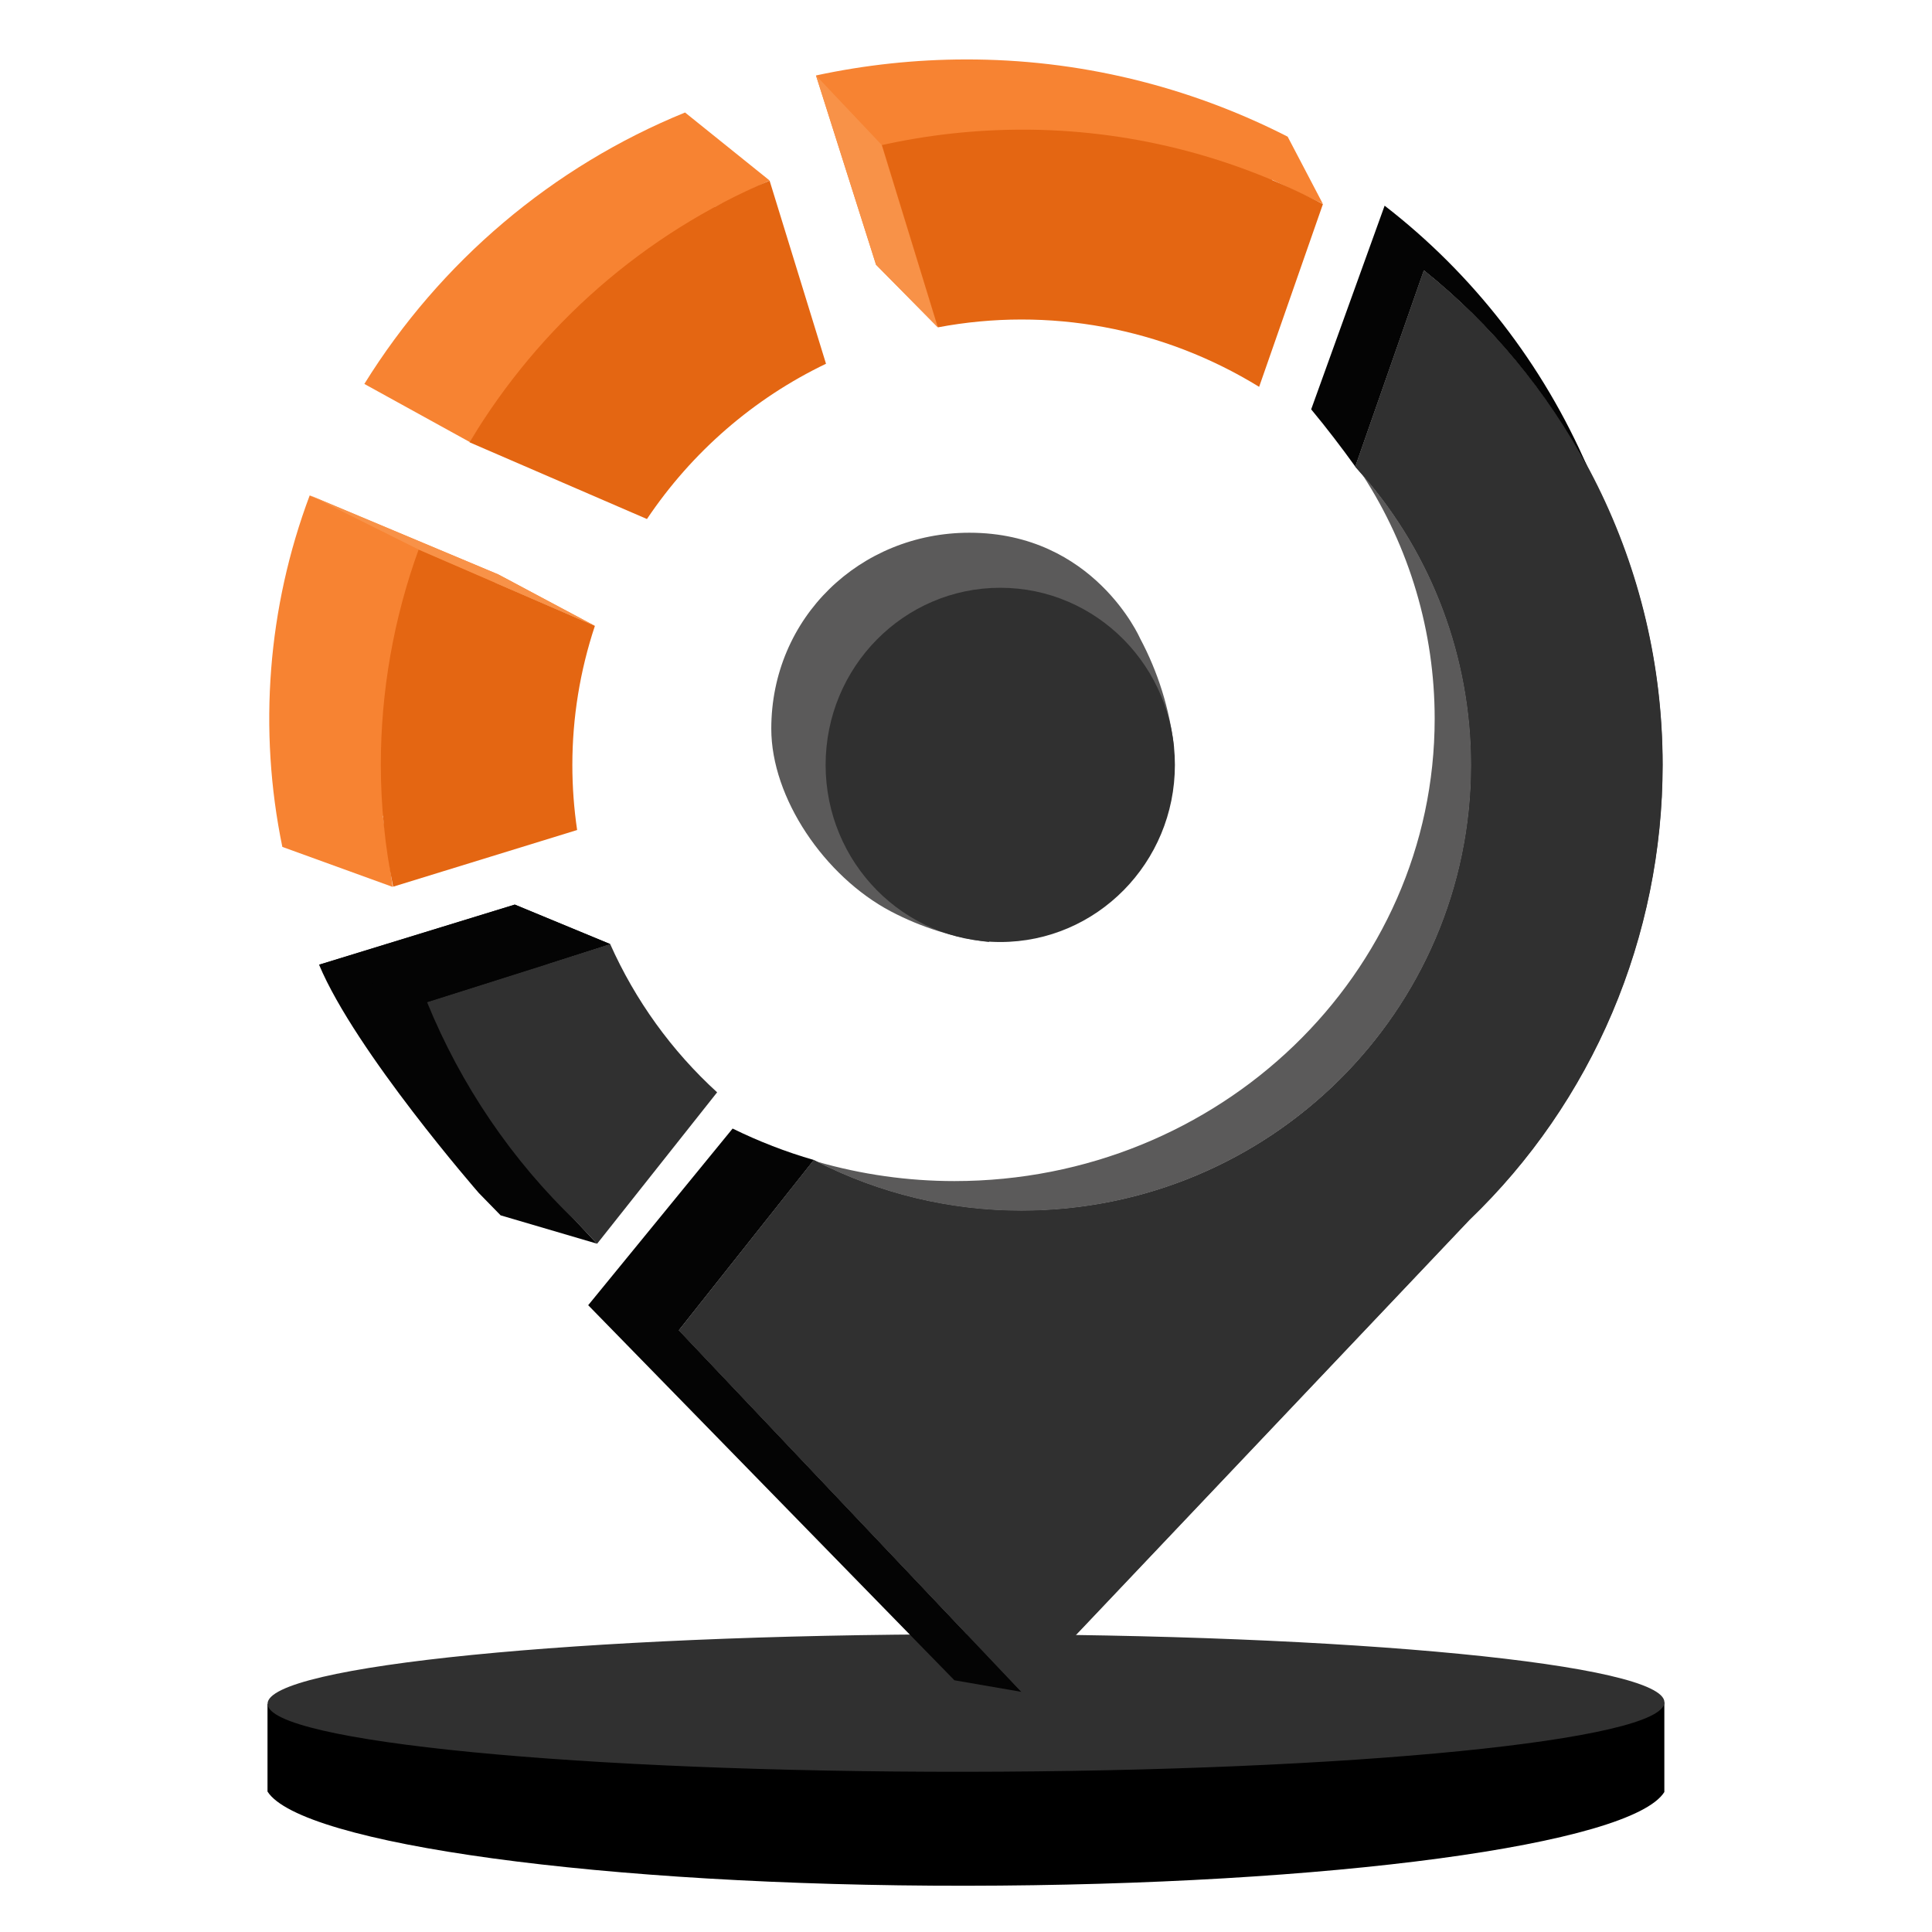 <svg width="65" height="65" viewBox="0 0 65 65" fill="none" xmlns="http://www.w3.org/2000/svg">
<path d="M31.553 11.012L31.215 8.684C31.637 8.652 32.063 8.632 32.495 8.632C35.495 8.623 38.442 9.433 41.027 10.978L42.799 6.049L44.506 6.858L43.322 4.598C39.964 2.882 36.255 1.992 32.495 2C30.8 2.001 29.11 2.182 27.453 2.539L29.473 8.906L31.553 11.012Z" fill="#F78332"/>
<path d="M29.66 4.872L27.453 2.539L29.473 8.906L31.549 11.01L29.66 4.872Z" fill="#F89248"/>
<path d="M47.434 57.283C43.372 56.793 38.171 56.502 32.498 56.513C26.824 56.524 21.622 56.821 17.563 57.319L9 57.328V60.274C10.113 62.035 20.27 63.456 32.504 63.444C44.737 63.431 54.885 62.058 55.995 60.291V57.274L47.434 57.283Z" fill="black"/>
<path d="M32.502 59.61C45.48 59.596 55.999 58.549 55.998 57.271C55.996 55.994 45.475 54.969 32.498 54.983C19.52 54.997 9.001 56.044 9.002 57.321C9.004 58.599 19.525 59.623 32.502 59.61Z" fill="#303030"/>
<path d="M39.498 25.131C39.348 23.849 38.96 22.608 38.354 21.473C38.354 21.473 36.804 17.923 32.614 17.923C28.932 17.923 25.949 20.783 25.949 24.518C25.949 26.848 27.74 29.482 29.966 30.66C30.996 31.202 32.114 31.552 33.266 31.694L39.498 25.131Z" fill="#5B5A5A"/>
<path d="M33.653 31.693C36.897 31.693 39.528 29.025 39.528 25.734C39.528 22.443 36.897 19.775 33.653 19.775C30.408 19.775 27.777 22.443 27.777 25.734C27.777 29.025 30.408 31.693 33.653 31.693Z" fill="#303030"/>
<path d="M16.039 14.512L18.645 15.591C20.28 13.238 22.502 11.369 25.083 10.174L24.057 6.966L25.89 6.071L23.048 3.785C18.593 5.6 14.816 8.796 12.258 12.917L15.816 14.878L16.039 14.512Z" fill="#F78332"/>
<path d="M12.884 27.45L16.123 26.455C15.771 24.162 15.957 21.817 16.668 19.611L20.009 21.055L16.762 19.326L10.419 16.669C9.004 20.44 8.685 24.543 9.499 28.493L13.21 29.839L12.884 27.45Z" fill="#F78332"/>
<path d="M17.941 39.549L21.159 35.612C20.112 34.683 19.193 33.616 18.426 32.44L20.532 31.762L17.32 30.433L10.734 32.456C11.96 35.383 16.111 40.139 16.111 40.139L16.843 40.889L20.085 41.842L17.941 39.549Z" fill="#040404"/>
<path d="M20.529 31.763L14.367 33.714C15.51 36.518 17.227 39.043 19.404 41.122L20.089 41.845L24.127 36.75C22.6 35.358 21.375 33.66 20.529 31.763Z" fill="#303030"/>
<path d="M31.555 11.013C35.278 10.311 39.125 11.023 42.362 13.015L44.508 6.867C41.38 5.215 37.905 4.356 34.379 4.362C32.796 4.364 31.218 4.538 29.672 4.881L31.555 11.013Z" fill="#E46612"/>
<path d="M21.766 17.462C23.279 15.207 25.359 13.404 27.79 12.238L25.892 6.077C21.693 7.854 18.158 10.936 15.797 14.881L21.766 17.462Z" fill="#E46612"/>
<path d="M55.938 25.735C55.938 19.011 52.805 13.015 47.909 9.102L45.603 15.706C48.102 18.433 49.491 22.017 49.492 25.74C49.492 34.017 42.722 40.728 34.373 40.728C31.945 40.732 29.551 40.151 27.388 39.033L22.848 44.764L34.376 56.932L49.441 41.043C51.494 39.074 53.128 36.7 54.245 34.069C55.362 31.436 55.938 28.601 55.938 25.735Z" fill="#303030"/>
<path d="M19.417 27.925C19.31 27.201 19.256 26.469 19.256 25.736C19.257 24.145 19.513 22.564 20.015 21.056L14.085 18.488C13.242 20.809 12.812 23.263 12.812 25.736C12.814 27.112 12.952 28.484 13.226 29.832L19.417 27.925Z" fill="#E46612"/>
<path d="M27.382 39.027C26.442 38.756 25.527 38.401 24.648 37.969L19.789 43.912L32.11 56.531L34.37 56.922L22.841 44.755L27.382 39.027Z" fill="#040404"/>
<path d="M46.584 6.92L44.113 13.772C44.633 14.398 45.14 15.061 45.598 15.7L47.905 9.096C50.166 10.907 52.042 13.165 53.417 15.733C51.913 12.255 49.562 9.222 46.584 6.92Z" fill="#040404"/>
<path d="M55.934 25.736C55.934 22.241 55.069 18.802 53.417 15.734C52.041 13.166 50.164 10.908 47.901 9.098L45.612 15.651L45.594 15.702C45.675 15.791 45.746 15.882 45.829 15.973C48.182 18.666 49.482 22.139 49.483 25.736C49.483 34.013 42.713 40.724 34.365 40.724C31.971 40.726 29.611 40.161 27.472 39.073L27.376 39.026L27.364 39.044L22.836 44.758L34.365 56.925L49.43 41.036C51.482 39.068 53.118 36.697 54.236 34.066C55.354 31.435 55.932 28.601 55.934 25.736Z" fill="#303030"/>
<path d="M49.492 25.736C49.491 22.138 48.191 18.665 45.839 15.973C47.424 18.408 48.269 21.262 48.268 24.18C48.268 32.767 41.034 39.736 32.11 39.736C30.543 39.736 28.983 39.515 27.477 39.08C29.616 40.168 31.976 40.734 34.369 40.731C42.722 40.723 49.492 34.013 49.492 25.736Z" fill="#5B5A5A"/>
<path d="M14.37 33.716L10.734 32.459L17.319 30.436L20.53 31.765L14.37 33.716Z" fill="#040404"/>
<path d="M10.422 16.662L14.079 18.487L20.007 21.053L16.76 19.323L10.422 16.662Z" fill="#F89248"/>
</svg>
